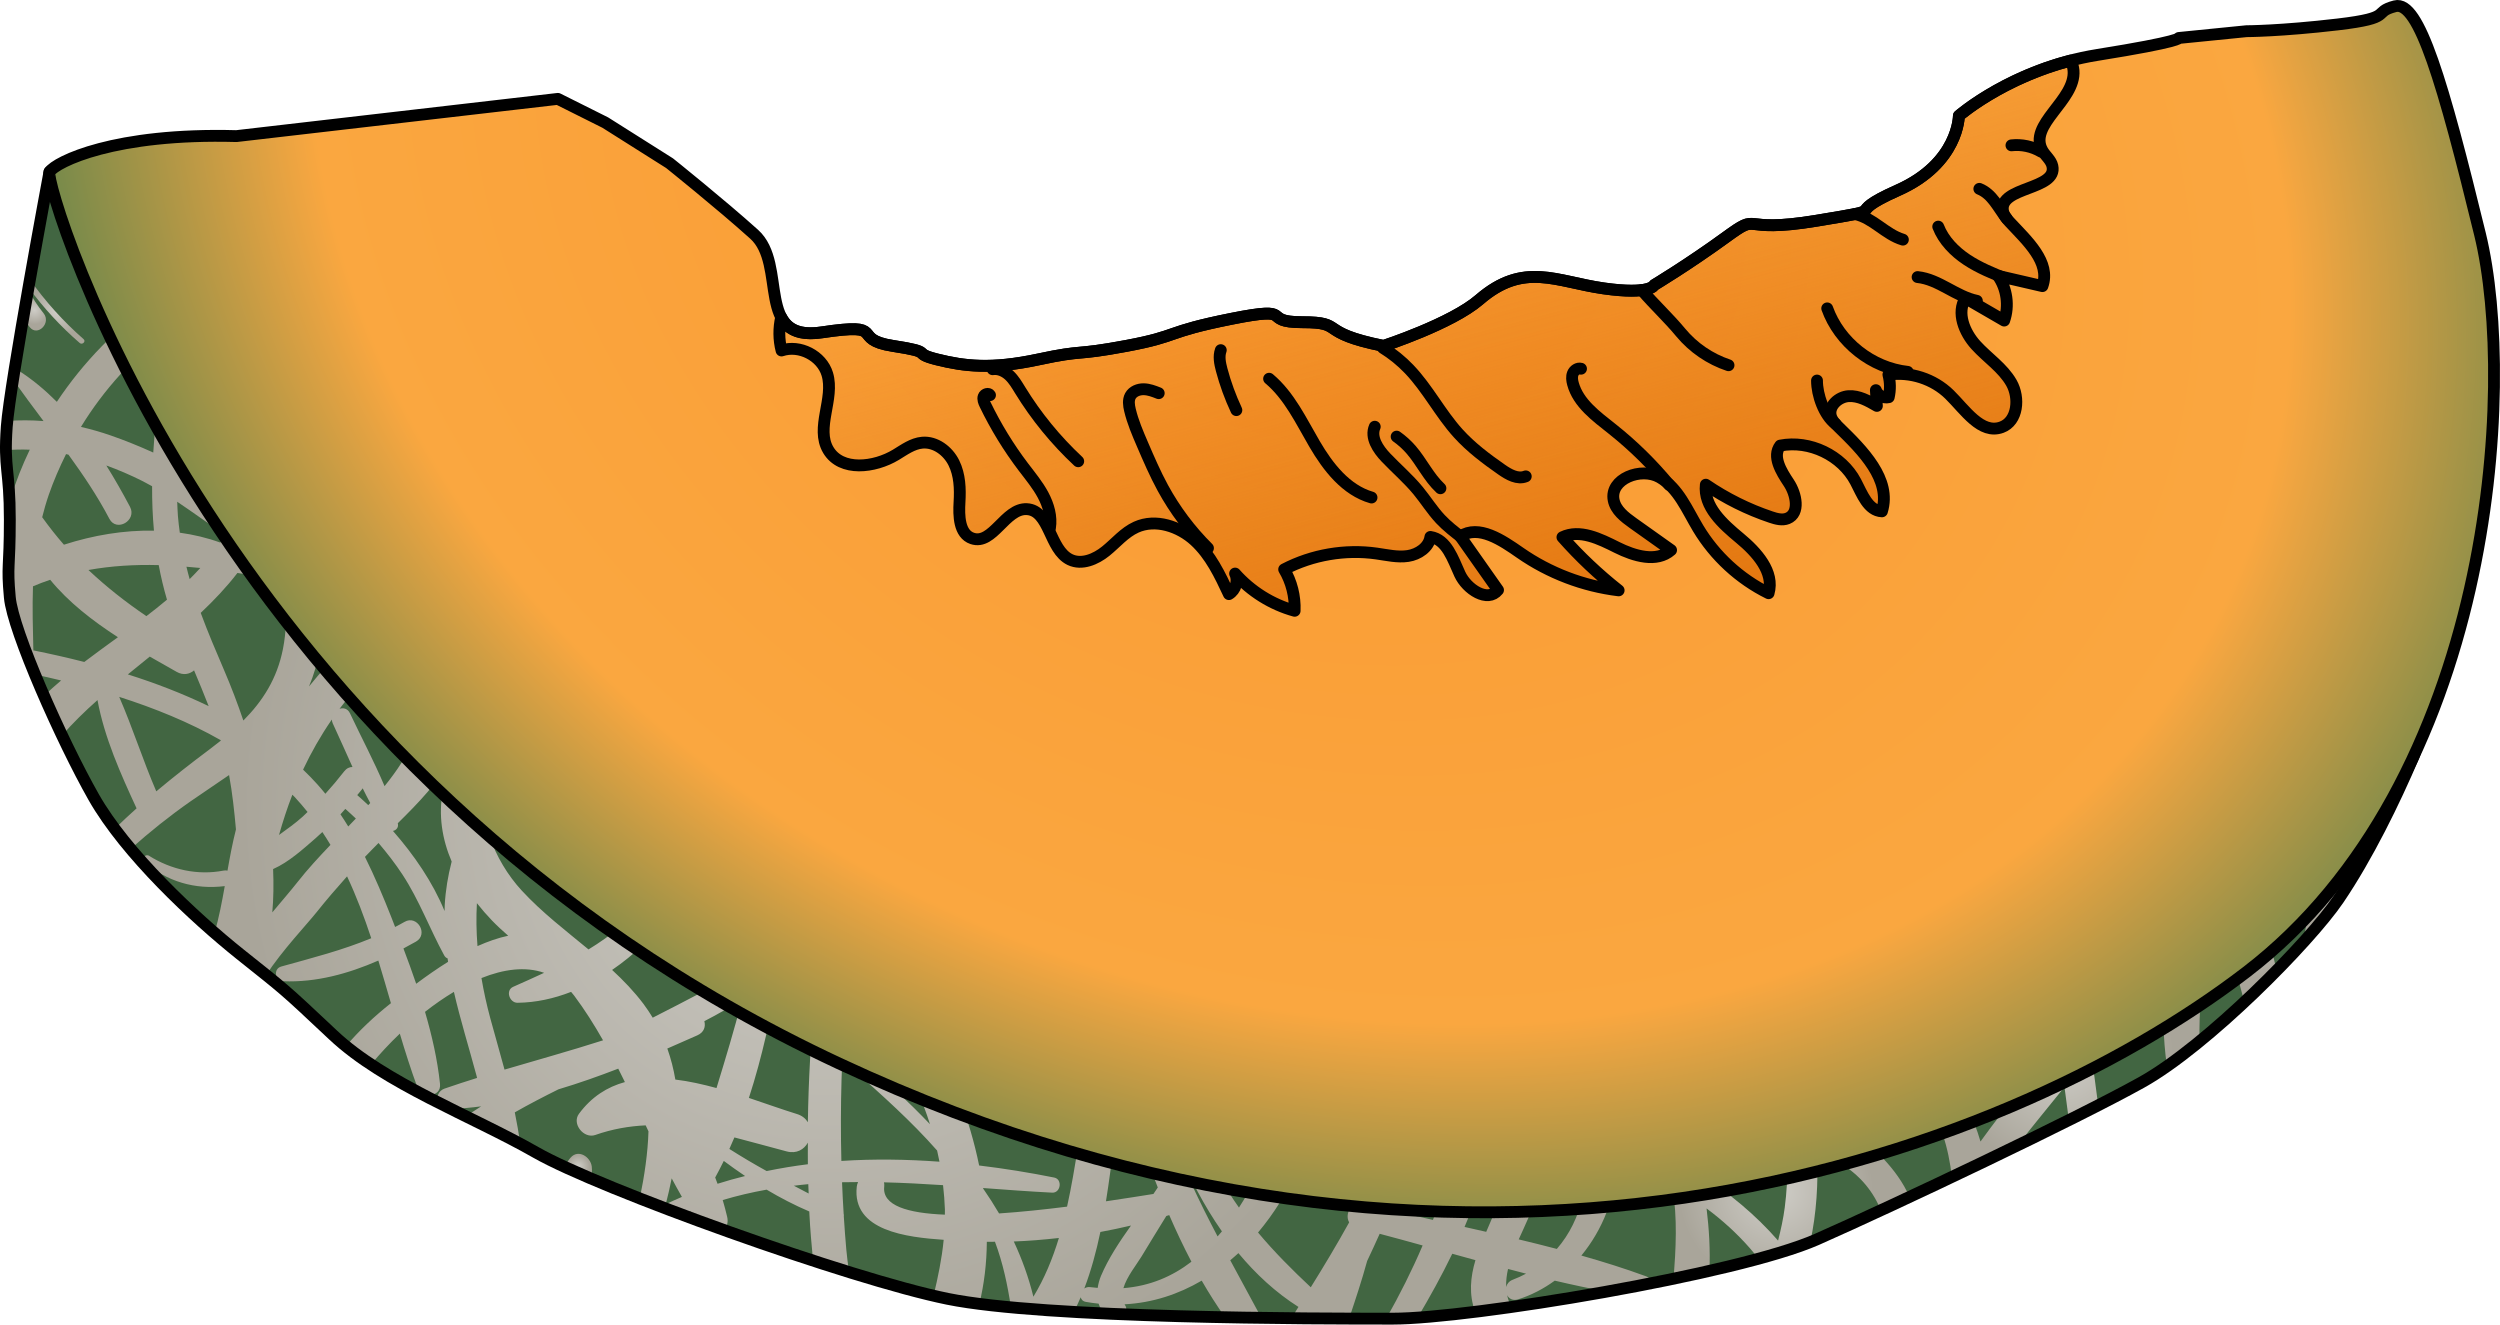 <?xml version="1.0" encoding="utf-8"?>
<!-- Generator: Adobe Illustrator 22.0.0, SVG Export Plug-In . SVG Version: 6.00 Build 0)  -->
<svg version="1.1" id="Layer_1" xmlns="http://www.w3.org/2000/svg" xmlns:xlink="http://www.w3.org/1999/xlink" x="0px" y="0px"
	 width="211.137px" height="111.868px" viewBox="0 0 211.137 111.868" enable-background="new 0 0 211.137 111.868"
	 xml:space="preserve">
<g>
	<g>
		<path fill="#426642" d="M4.178,14.517c0,0-3.349,17.902-3.606,21.508s0.258,3.606,0.258,7.856s-0.258,3.735,0,6.568
			s4.379,12.106,7.083,16.872s8.5,10.174,12.364,13.265s3.477,2.705,7.856,6.826c4.379,4.121,11.72,6.826,17.129,9.917
			s26.531,10.69,34.774,12.364c8.243,1.674,31.167,1.674,37.607,1.674s29.107-3.735,35.804-6.697
			c6.697-2.962,21.894-10.174,27.432-13.265s14.167-11.849,16.614-15.455c2.447-3.606,4.722-8.259,6.35-12.08
			s-3.517-9.686-3.517-9.686l-13.909-0.644l-23.182,2.447L66.384,43.109l-24.985-6.955L30.323,23.661L4.178,14.517z"/>
		<g>
			<radialGradient id="SVGID_1_" cx="174.03" cy="89.243" r="11.107" gradientUnits="userSpaceOnUse">
				<stop  offset="0" style="stop-color:#CFCDC7"/>
				<stop  offset="0.861" style="stop-color:#A9A59A"/>
			</radialGradient>
			<path fill="url(#SVGID_1_)" d="M186.011,80.135c0.008-0.997-1.494-1.496-1.961-0.531c-0.232,0.478-0.426,0.974-0.592,1.481
				c-0.222-0.119-0.491-0.158-0.747-0.035c-5.011,2.408-8.732,6.511-12.045,10.868c-1.111,1.461-2.301,2.947-3.405,4.489
				c-0.576-2.002-1.517-3.914-2.641-5.541c-0.981-1.42-3.32-0.079-2.334,1.364c1.623,2.376,2.27,4.705,2.56,7.172
				c1.858-0.883,3.745-1.789,5.566-2.675c1.27-1.673,2.602-3.244,3.715-4.643c0.075-0.094,0.154-0.18,0.229-0.273
				c0.123,0.93,0.246,1.861,0.369,2.792c0.873-0.436,1.703-0.855,2.478-1.251c-0.109-0.823-0.217-1.645-0.326-2.468
				c-0.072-0.547-0.409-0.913-0.818-1.102c2.157-2.471,4.468-4.749,6.951-6.924c-0.433,2.33-0.335,4.825-0.001,7.194
				c0.885-0.619,1.81-1.331,2.749-2.098C185.706,85.371,185.991,82.845,186.011,80.135z"/>
			<radialGradient id="SVGID_2_" cx="197.236" cy="74.146" r="4.267" gradientUnits="userSpaceOnUse">
				<stop  offset="0" style="stop-color:#CFCDC7"/>
				<stop  offset="0.861" style="stop-color:#A9A59A"/>
			</radialGradient>
			<path fill="url(#SVGID_2_)" d="M198.1,69.012c-0.763-0.655-2.114-0.049-1.784,1.039c0.313,1.031,0.84,1.958,1.162,2.981
				c-0.039,0.025-0.076,0.053-0.112,0.083c-0.14-0.938-1.665-1.299-1.846-0.194c-0.364,2.223-0.634,4.45-0.967,6.631
				c1.28-1.416,2.314-2.678,2.94-3.601c0.837-1.232,1.65-2.591,2.427-3.993C199.556,70.806,198.979,69.767,198.1,69.012z"/>
			<radialGradient id="SVGID_3_" cx="149.988" cy="100.571" r="9.545" gradientUnits="userSpaceOnUse">
				<stop  offset="0" style="stop-color:#CFCDC7"/>
				<stop  offset="0.861" style="stop-color:#A9A59A"/>
			</radialGradient>
			<path fill="url(#SVGID_3_)" d="M159.119,97.921c-1.531-1.632-3.565-2.745-5.764-3.143c-0.03-0.005-0.057-0.003-0.086-0.007
				c-0.015-0.139-0.028-0.281-0.044-0.418c-0.186-1.595-2.716-1.61-2.524,0c0.304,2.549,0.361,5.063,0.031,7.615
				c-0.124,0.959-0.33,1.888-0.565,2.807c-1.879-2.161-4.151-4.042-6.492-5.515c-0.193-0.453-0.603-0.642-1.035-0.626
				c-0.791-0.454-1.583-0.86-2.364-1.213c-1.189-0.536-2.231,1.218-1.032,1.766c0.683,0.312,1.348,0.654,1.999,1.016
				c0.003,0.022,0,0.042,0.004,0.065c0.437,2.662,0.285,5.184,0.097,7.725c1.037-0.216,2.049-0.436,3.027-0.66
				c0.076-1.763-0.033-3.556-0.242-5.273c1.319,0.981,2.545,2.088,3.647,3.344c0.26,0.296,0.498,0.599,0.731,0.902
				c1.735-0.472,3.232-0.944,4.377-1.402c0.538-2.432,0.678-5.02,0.581-7.477c1.4,0.391,2.644,1.103,3.682,2.172
				c0.597,0.614,1.099,1.327,1.471,2.099c0.082,0.17,0.149,0.347,0.212,0.525c0.783-0.363,1.599-0.743,2.434-1.133
				C160.758,99.877,159.876,98.727,159.119,97.921z"/>
			<radialGradient id="SVGID_4_" cx="189.872" cy="78.692" r="4.526" gradientUnits="userSpaceOnUse">
				<stop  offset="0" style="stop-color:#CFCDC7"/>
				<stop  offset="0.861" style="stop-color:#A9A59A"/>
			</radialGradient>
			<path fill="url(#SVGID_4_)" d="M189.691,73.53c-0.443-1.054-2.318-1.097-2.214,0.3c0.269,3.605,1.098,7.227,2.067,10.795
				c0.945-0.885,1.862-1.781,2.728-2.662C191.612,79.064,190.816,76.205,189.691,73.53z"/>
			<radialGradient id="SVGID_5_" cx="4.77" cy="26.32" r="2.54" gradientUnits="userSpaceOnUse">
				<stop  offset="0" style="stop-color:#CFCDC7"/>
				<stop  offset="0.861" style="stop-color:#A9A59A"/>
			</radialGradient>
			<path fill="url(#SVGID_5_)" d="M2.407,24.288c1.266,1.708,2.701,3.276,4.325,4.679c0.223,0.193,0.55-0.13,0.326-0.326
				c-1.716-1.503-3.228-3.18-4.532-5.027C2.486,23.838,2.447,24.062,2.407,24.288z"/>
			<radialGradient id="SVGID_6_" cx="2.918" cy="26.187" r="1.398" gradientUnits="userSpaceOnUse">
				<stop  offset="0" style="stop-color:#CFCDC7"/>
				<stop  offset="0.861" style="stop-color:#A9A59A"/>
			</radialGradient>
			<path fill="url(#SVGID_6_)" d="M2.511,27.63c0.656,0.832,1.842-0.346,1.171-1.171c-0.522-0.643-0.943-1.31-1.306-1.998
				c-0.142,0.807-0.283,1.621-0.422,2.426C2.136,27.14,2.322,27.389,2.511,27.63z"/>
			<radialGradient id="SVGID_7_" cx="70.044" cy="68.203" r="57.877" gradientUnits="userSpaceOnUse">
				<stop  offset="0" style="stop-color:#CFCDC7"/>
				<stop  offset="0.861" style="stop-color:#A9A59A"/>
			</radialGradient>
			<path fill="url(#SVGID_7_)" d="M127.284,109.383c0.16,0.3,0.485,0.493,0.927,0.354c1.12-0.353,2.157-0.897,3.096-1.58
				c1.462,0.344,2.925,0.656,4.388,0.928c1.305-0.234,2.61-0.48,3.892-0.734c-0.083-0.235-0.264-0.448-0.589-0.568
				c-1.776-0.653-3.598-1.222-5.444-1.745c3.606-4.375,4.383-11.196-0.124-15.44c-0.574-0.54-1.494-0.003-1.309,0.762
				c0.801,3.324,2.311,6.143,1.542,9.686c-0.367,1.692-1.113,3.2-2.181,4.432c-1.068-0.28-2.141-0.549-3.219-0.806
				c0.552-1.233,1.172-2.456,1.464-3.694c0.426-1.803-2.348-2.573-2.78-0.766c-0.304,1.274-0.883,2.544-1.429,3.822
				c-0.61-0.138-1.22-0.277-1.83-0.413c1.695-4.004,2.778-8.165,2.277-11.86c-0.078-0.581-0.96-0.621-1.213-0.159
				c-1.722,3.145-2.167,7.059-3.371,10.45c-0.116,0.327-0.241,0.65-0.363,0.975c-1.207-0.269-2.406-0.543-3.599-0.823
				c0.298-0.681,0.599-1.366,0.884-2.034c0.502-1.177-0.792-2.244-1.653-1.814c-0.038-1.328-0.213-2.639-0.589-3.915
				c-0.245-0.831-1.559-0.696-1.539,0.208c0.056,2.517-0.063,4.888-0.326,7.215c-0.378,0.336-0.504,0.942-0.254,1.373
				c-1.029,1.861-2.121,3.681-3.241,5.48c-1.59-1.49-3.096-3.001-4.454-4.625c2.686-3.193,4.512-7.271,5.166-11.309
				c0.153-0.945-1.168-1.712-1.678-0.707c-1.57,3.097-3.087,6.782-5.099,9.909c-1.178-1.664-2.208-3.457-3.017-5.477
				c-0.518-1.295-2.642-0.73-2.116,0.583c0.949,2.37,2.18,4.74,3.693,6.905c-0.118,0.147-0.244,0.283-0.366,0.425
				c-1.525-2.901-2.952-5.855-4.085-9.028c-0.561-1.57-3.077-0.902-2.52,0.695c0.486,1.393,1.002,2.799,1.556,4.2
				c-0.121,0.182-0.245,0.366-0.37,0.549c-1.042,0.165-2.422,0.386-4.008,0.619c0.533-3.304,0.833-6.57,1.301-9.166
				c0.326-1.81-2.434-2.594-2.78-0.766c-0.67,3.543-1.068,7.07-1.806,10.383c-1.876,0.238-3.852,0.448-5.743,0.575
				c-0.419-0.715-0.868-1.416-1.344-2.103c-0.002-0.014-0.003-0.028-0.005-0.043c1.933,0.145,3.876,0.29,5.834,0.39
				c0.722,0.037,0.894-1.13,0.172-1.275c-2.065-0.415-4.188-0.76-6.34-1.019c-0.81-3.96-2.295-7.739-4.07-10.717
				c-0.989-1.659-3.553-0.167-2.592,1.515c1.047,1.833,1.887,3.742,2.51,5.715c-1.786-1.872-3.72-3.665-5.714-5.423
				c-0.538-0.474-1.331,0.312-0.791,0.791c2.469,2.188,4.938,4.391,7.108,6.856c0.071,0.313,0.14,0.627,0.199,0.943
				c-2.754-0.201-5.532-0.245-8.284-0.064c-0.116-4.585,0.023-9.172,0.389-13.752c0.136-1.703-2.486-1.676-2.643,0
				c-0.327,3.489-0.526,6.984-0.577,10.481c-0.185-0.302-0.48-0.555-0.915-0.689c-1.219-0.375-2.606-0.875-4.065-1.362
				c1.13-3.467,1.907-7.102,2.515-10.628c0.32-0.282,0.634-0.571,0.938-0.873c0.471-0.469-0.054-1.183-0.625-1.013
				c0.1-0.623,0.196-1.243,0.289-1.853c0.225-1.495-2.065-2.138-2.289-0.631c-0.198,1.328-0.46,2.631-0.744,3.924
				c-2.729,1.459-5.454,2.903-8.207,4.298c-0.24-0.394-0.495-0.785-0.782-1.166c-0.793-1.053-1.696-1.987-2.647-2.867
				c1.858-1.271,3.51-2.864,4.856-4.528c0.939-1.162-0.704-2.83-1.658-1.658c-1.548,1.903-3.292,3.295-5.191,4.454
				c-1.927-1.593-3.923-3.115-5.629-4.962c-1.183-1.28-2.168-2.908-2.737-4.613c1.382-4.089,4.123-7.671,8.576-10.316
				c0.285-0.169,0.094-0.694-0.235-0.558c-3.62,1.502-6.664,3.982-8.805,7.087c0.213-1.887,1.175-3.63,3.25-4.846
				c0.62-0.363,0.4-1.505-0.388-1.432c-3.477,0.32-5.66,2.822-6.322,6.191c-0.413,2.106-0.069,4.147,0.733,6.028
				c-0.31,1.19-0.516,2.42-0.587,3.688c-0.009,0.164-0.007,0.328-0.012,0.493c-0.999-2.434-2.577-4.735-4.359-6.766
				c0.276-0.06,0.5-0.298,0.407-0.652c3.358-3.306,7.388-7.567,4.643-12.444c-0.579-1.028-2.22-0.57-2.212,0.599
				c0.023,3.402-1.503,6.178-3.548,8.714c-0.882-2.091-1.961-4.121-2.919-6.15c-0.193-0.41-0.556-0.488-0.883-0.382
				c0.809-1.081,1.707-2.131,2.715-3.146c1.391-1.401-0.745-3.533-2.165-2.165c-1.116,1.075-2.16,2.22-3.129,3.422
				c1.595-3.799,1.516-8.223,0.002-12.154c-0.41-1.064-2.047-0.975-2.068,0.28c-0.048,2.908,0.436,5.83-0.135,8.713
				c-0.499,2.523-1.718,4.404-3.343,6.039c-0.493-1.455-1.029-2.857-1.591-4.168c-0.715-1.666-1.406-3.288-2.01-4.923
				c1.129-1.065,2.184-2.177,3.101-3.371c0.197,0.031,0.391,0.058,0.589,0.091c0.821,0.137,1.384-0.928,0.592-1.405
				c-0.062-0.037-0.126-0.069-0.188-0.106c0.088-0.138,0.173-0.277,0.259-0.416c0.501,0.268,1.009,0.518,1.533,0.736
				c0.926,0.387,1.377-0.906,0.879-1.509c-2.137-2.588-5.399-4.843-8.753-6.581c0.137-3.521,0.673-7.04,1.198-10.504
				c0.13-0.862-0.707-1.395-1.337-1.261c1.03-1.079-0.22-3.102-1.571-2.15c-3.368,2.373-6.216,5.287-8.452,8.651
				c-1.004-1.004-2.088-1.917-3.29-2.674c-0.09-0.057-0.188-0.065-0.28-0.043c-0.043,0.269-0.084,0.53-0.124,0.786
				c-0.002,0.01-0.003,0.02-0.005,0.03c0.834,1.202,1.702,2.368,2.575,3.527c-1.023-0.084-2.045-0.083-3.062-0.012
				c-0.017,0.165-0.031,0.315-0.041,0.446c-0.001,0.009-0.002,0.02-0.003,0.028c-0.015,0.215-0.027,0.415-0.037,0.605
				c-0.005,0.102-0.009,0.196-0.013,0.292c-0.003,0.077-0.007,0.157-0.01,0.23c-0.004,0.134-0.007,0.26-0.009,0.382
				c0,0.025-0.001,0.052-0.001,0.077c-0.002,0.137-0.002,0.269,0,0.395c0,0.005,0,0.01,0,0.014c0.67-0.052,1.342-0.066,2.013-0.04
				c-0.308,0.65-0.602,1.308-0.869,1.984c-0.3,0.76-0.582,1.562-0.843,2.39c0.007,0.201,0.013,0.416,0.017,0.643
				c0.001,0.028,0.002,0.053,0.002,0.081c0.003,0.215,0.005,0.446,0.006,0.688c0,0.04,0.001,0.073,0.001,0.114
				c0,4.25-0.258,3.735,0,6.568c0.001,0.006,0.002,0.015,0.003,0.022c0.015,0.162,0.044,0.346,0.084,0.547
				c0.014,0.073,0.036,0.157,0.053,0.234c0.032,0.146,0.066,0.293,0.108,0.455c0.026,0.1,0.057,0.208,0.087,0.314
				c0.044,0.156,0.09,0.316,0.141,0.484c0.036,0.119,0.075,0.242,0.116,0.367c0.055,0.172,0.113,0.348,0.175,0.529
				c0.044,0.131,0.09,0.262,0.137,0.398c0.067,0.192,0.139,0.39,0.213,0.59c0.05,0.136,0.099,0.271,0.151,0.411
				c0.082,0.219,0.17,0.445,0.258,0.673c0.05,0.128,0.097,0.253,0.149,0.383c0.132,0.334,0.269,0.674,0.411,1.019
				c0.011,0.027,0.021,0.053,0.032,0.08c0.002,0.003,0.003,0.007,0.005,0.01c0.731,0.157,1.469,0.326,2.21,0.506
				c-0.495,0.416-0.975,0.849-1.445,1.291c0.487,1.116,1.001,2.246,1.523,3.346c0.905-1.037,1.916-2.023,2.994-2.981
				c0.581,3.167,1.958,6.234,3.301,9.144c-0.627,0.56-1.241,1.137-1.846,1.725c0,0,0,0,0,0c0.205,0.273,0.418,0.547,0.635,0.82
				c0.008,0.011,0.016,0.021,0.024,0.032c0.225,0.282,0.457,0.564,0.693,0.845c1.597-1.43,3.273-2.77,5.054-4.015
				c1.069-0.747,2.172-1.466,3.252-2.218c0.278,1.512,0.442,3.049,0.581,4.59c-0.292,1.148-0.51,2.314-0.715,3.482
				c-0.098-0.023-0.208-0.029-0.334-0.004c-2.189,0.424-4.414-0.074-6.293-1.252c-0.317-0.199-0.698,0.275-0.406,0.526
				c1.927,1.654,4.285,2.348,6.803,2.036c-0.235,1.329-0.492,2.653-0.855,3.953c0.351,0.304,0.693,0.595,1.028,0.876
				c0.048,0.04,0.096,0.081,0.143,0.12c0.333,0.278,0.658,0.544,0.968,0.793c0.003,0.002,0.006,0.005,0.009,0.007
				c0.408,0.327,0.761,0.608,1.085,0.866c0.059,0.047,0.123,0.098,0.179,0.143c0.007,0.006,0.014,0.011,0.021,0.017
				c0.17,0.135,0.33,0.264,0.481,0.384c0.056,0.044,0.105,0.084,0.158,0.127c0.094,0.075,0.19,0.152,0.278,0.223
				c1.321-2.039,3.46-4.299,4.26-5.304c0.828-1.038,1.692-2.041,2.574-3.028c0.791,1.683,1.45,3.437,2.042,5.224
				c-2.445,1.018-4.971,1.658-7.597,2.389c-0.701,0.195-0.54,1.217,0.169,1.245c2.76,0.111,5.483-0.633,8.027-1.747
				c0.366,1.196,0.715,2.4,1.062,3.6c-1.413,1.119-2.687,2.314-3.798,3.627c0.329,0.267,0.67,0.528,1.022,0.784
				c0.006,0.005,0.012,0.009,0.019,0.014c0.35,0.254,0.71,0.504,1.079,0.748c0.734-0.88,1.548-1.761,2.43-2.6
				c0.457,1.53,0.934,3.04,1.473,4.505c0.351,0.953,2.044,0.917,1.921-0.26c-0.213-2.034-0.677-4.072-1.266-6.087
				c0.794-0.623,1.613-1.191,2.439-1.687c0.545,2.373,1.276,4.717,1.898,7.033c0.022,0.08,0.039,0.157,0.06,0.236
				c-0.919,0.288-1.838,0.585-2.756,0.904c-0.506,0.176-0.69,0.712-0.578,1.145c0.004,0.002,0.008,0.004,0.012,0.006
				c0.378,0.192,0.758,0.383,1.138,0.572c0.841-0.041,1.684-0.115,2.527-0.226c-0.432,0.273-0.856,0.558-1.279,0.844c0,0,0,0,0,0
				c0.772,0.381,1.537,0.758,2.29,1.136c0.017,0.008,0.034,0.017,0.051,0.025c0.762,0.382,1.509,0.765,2.231,1.152
				c-0.115-0.885-0.269-1.771-0.451-2.65c1.205-0.686,2.439-1.326,3.687-1.945c1.704-0.509,3.39-1.105,5.049-1.746
				c0.188,0.377,0.376,0.755,0.562,1.133c-1.483,0.408-2.815,1.238-3.881,2.682c-0.625,0.847,0.414,2.123,1.374,1.788
				c1.449-0.507,2.864-0.75,4.262-0.814c0.079,0.168,0.158,0.335,0.237,0.503c-0.054,1.836-0.34,3.762-0.735,5.67
				c0.526,0.207,1.067,0.416,1.615,0.627c0.11,0.042,0.221,0.085,0.332,0.127c0.545,0.208,1.096,0.418,1.658,0.628
				c0.001,0,0.002,0,0.002,0.001c0.225-0.097,0.449-0.199,0.673-0.29c0.144,0.237,0.295,0.469,0.441,0.704
				c0.004,0.001,0.007,0.003,0.011,0.004c0.782,0.289,1.576,0.577,2.375,0.864c0.001,0,0.001,0,0.002,0.001
				c0.249-0.265,0.381-0.648,0.273-1.111c-0.111-0.475-0.239-0.949-0.377-1.421c1.23-0.369,2.466-0.655,3.708-0.878
				c1.171,0.697,2.374,1.318,3.605,1.844c0.003,0.063,0.004,0.125,0.007,0.188c0.068,1.331,0.182,2.649,0.309,3.961
				c0.507,0.165,1.008,0.327,1.504,0.485c0.02,0.007,0.041,0.013,0.061,0.02c0.499,0.159,0.994,0.315,1.479,0.465
				c-0.097-0.654-0.181-1.29-0.235-1.9c-0.083-0.935-0.153-1.87-0.212-2.806c0.012-0.077,0.01-0.153-0.013-0.227
				c-0.055-0.885-0.101-1.771-0.136-2.656c0.45-0.013,0.903-0.012,1.355-0.015c-0.053,0.116-0.095,0.241-0.111,0.385
				c-0.421,3.75,4.243,4.276,7.34,4.492c-0.157,1.622-0.486,3.17-0.854,4.72c0.189,0.044,0.375,0.087,0.556,0.127
				c0.208,0.046,0.416,0.091,0.61,0.131c0.007,0.001,0.015,0.003,0.022,0.005c0.002,0,0.005,0.001,0.007,0.001
				c0.23,0.047,0.474,0.092,0.726,0.136c0.077,0.013,0.156,0.026,0.234,0.04c0.193,0.032,0.391,0.064,0.595,0.095
				c0.082,0.012,0.162,0.025,0.245,0.037c0.278,0.041,0.564,0.08,0.861,0.118c0.003,0,0.007,0.001,0.01,0.001
				c0.412-1.68,0.619-3.443,0.632-5.241c0.227,0.002,0.458-0.005,0.687-0.006c0.68,1.818,1.065,3.66,1.35,5.537
				c0.004,0,0.007,0.001,0.011,0.001c0.403,0.037,0.815,0.074,1.237,0.108c0.003,0,0.007,0.001,0.01,0.001
				c0.421,0.035,0.851,0.068,1.288,0.1c0.008,0.001,0.017,0.001,0.025,0.002c0.433,0.031,0.874,0.062,1.321,0.09
				c0.012,0.001,0.025,0.002,0.037,0.003c0.451,0.029,0.909,0.057,1.373,0.083c0.003,0,0.006,0,0.009,0
				c0.204-0.401,0.401-0.81,0.58-1.234c0.047,0.184,0.179,0.342,0.443,0.389c0.36,0.064,0.716,0.111,1.07,0.148
				c0.101,0.328,0.28,0.613,0.54,0.833c0.541,0.025,1.086,0.049,1.634,0.071c0.002,0,0.004,0,0.007,0
				c0.177-0.214,0.237-0.507,0.041-0.796c-0.012-0.017-0.018-0.035-0.028-0.053c2.36-0.123,4.548-0.847,6.513-1.999
				c0.61,1.065,1.271,2.094,1.969,3.093c0,0,0.001,0,0.001,0c1.046,0.02,2.072,0.037,3.07,0.051c0.001,0,0.002,0,0.003,0
				c-0.875-1.633-1.759-3.252-2.633-4.866c0.232-0.197,0.467-0.392,0.69-0.601c1.468,1.766,3.153,3.33,5.071,4.543
				c-0.199,0.317-0.394,0.636-0.592,0.954c0.06,0.001,0.116,0.001,0.175,0.002c0.386,0.004,0.768,0.007,1.139,0.01
				c0.005,0,0.01,0,0.015,0c0.421,0.003,0.833,0.006,1.233,0.009c0.01,0,0.02,0,0.03,0c0.806,0.005,1.567,0.008,2.275,0.011
				c0.53-1.571,1.07-3.203,1.527-4.866c0.367-0.766,0.712-1.532,1.058-2.297c1.206,0.32,2.414,0.648,3.627,0.987
				c-0.904,2.12-1.941,4.175-3.076,6.182c0.198,0,0.389,0,0.563,0c0.175,0,0.367-0.004,0.566-0.009
				c0.074-0.002,0.151-0.005,0.229-0.008c0.125-0.004,0.255-0.01,0.388-0.017c0.104-0.005,0.205-0.009,0.314-0.016
				c0.135-0.008,0.279-0.017,0.422-0.027c0.057-0.004,0.111-0.007,0.169-0.011c1.005-1.69,2.016-3.509,2.929-5.396
				c0.652,0.182,1.304,0.362,1.957,0.542c-0.424,1.429-0.57,2.877-0.026,4.362c0.973-0.12,1.995-0.256,3.059-0.407
				c0.002,0,0.005-0.001,0.007-0.001C127.49,110.077,127.36,109.748,127.284,109.383z M19.038,45.183
				c-0.14,0.217-0.284,0.432-0.429,0.643c-1.108-0.405-2.255-0.675-3.423-0.837c-0.063-0.466-0.123-0.933-0.16-1.412
				c-0.031-0.4-0.043-0.801-0.06-1.202C16.337,43.291,17.669,44.278,19.038,45.183z M16.916,47.967
				c-0.292,0.323-0.593,0.636-0.9,0.941c-0.099-0.345-0.185-0.695-0.272-1.045C16.134,47.895,16.522,47.924,16.916,47.967z
				 M14.927,56.746c0.556,0.314,1.091,0.191,1.463-0.13c0.422,1.003,0.84,2.006,1.232,3.02c-2.185-1.057-4.489-1.942-6.824-2.68
				c0.613-0.501,1.233-1.001,1.851-1.503C13.426,55.9,14.192,56.331,14.927,56.746z M7.468,48.139
				c1.922-0.346,3.902-0.467,5.937-0.413c0.181,0.978,0.412,1.952,0.697,2.921c-0.567,0.476-1.148,0.936-1.738,1.388
				C10.615,50.847,8.983,49.565,7.468,48.139z M14.274,27.885c-0.036,0.08-0.067,0.167-0.083,0.269
				c-0.539,3.344-1.041,6.711-1.247,10.066c-1.229-0.558-2.444-1.044-3.592-1.443c-0.834-0.29-1.674-0.527-2.515-0.722
				C8.767,32.9,11.282,30.125,14.274,27.885z M4.114,41.803c0.41-1.189,0.911-2.335,1.464-3.452c0.07,0.014,0.138,0.035,0.207,0.05
				c1.252,1.726,2.445,3.496,3.455,5.419c0.603,1.148,2.348,0.13,1.74-1.017c-0.618-1.167-1.283-2.342-2.001-3.491
				c1.03,0.372,2.043,0.809,3.029,1.304c0.283,0.142,0.562,0.293,0.838,0.448c-0.005,1.255,0.041,2.506,0.156,3.753
				c-2.532-0.051-5.119,0.384-7.603,1.185c-0.642-0.729-1.25-1.507-1.836-2.32C3.72,43.062,3.895,42.438,4.114,41.803z
				 M7.118,55.906c-1.452-0.372-2.89-0.693-4.301-0.978c-0.043-1.841-0.094-3.632-0.032-5.413c0.48-0.205,0.965-0.384,1.453-0.551
				c1.547,1.894,3.586,3.472,5.721,4.852C9.007,54.507,8.053,55.196,7.118,55.906z M17.712,63.276
				c-1.559,1.166-3.062,2.341-4.513,3.558c-1.128-2.623-1.995-5.367-3.131-7.98c2.98,0.954,5.905,2.134,8.563,3.651
				c0.005,0.016,0.011,0.031,0.016,0.047C18.341,62.795,18.032,63.037,17.712,63.276z M28.024,60.769
				c0.007,0.106,0.028,0.216,0.08,0.328c0.564,1.208,1.103,2.449,1.665,3.679c-0.244-0.004-0.493,0.103-0.7,0.369
				c-0.508,0.651-1.037,1.282-1.59,1.893c-0.215-0.266-0.436-0.528-0.666-0.785c-0.388-0.433-0.794-0.849-1.216-1.253
				C26.286,63.538,27.087,62.128,28.024,60.769z M24.691,67.118c0.058,0.061,0.122,0.116,0.179,0.177
				c0.39,0.415,0.753,0.844,1.104,1.281c-0.135,0.129-0.266,0.261-0.404,0.387c-0.61,0.557-1.316,1.049-2.006,1.554
				C23.894,69.356,24.264,68.221,24.691,67.118z M25.137,74.483c-0.577,0.735-1.343,1.616-2.14,2.573
				c0.106-1.19,0.121-2.416,0.068-3.659c1.326-0.581,2.541-1.697,3.596-2.611c0.193-0.167,0.376-0.343,0.564-0.515
				c0.238,0.356,0.467,0.718,0.686,1.084C26.927,72.385,25.974,73.417,25.137,74.483z M29.411,69.799
				c-0.212-0.347-0.432-0.689-0.658-1.026c0.141-0.15,0.275-0.305,0.412-0.458c0.297,0.271,0.601,0.534,0.888,0.814
				C29.84,69.353,29.626,69.577,29.411,69.799z M30.579,66.655c0.02-0.026,0.033-0.053,0.051-0.079
				c0.208,0.416,0.414,0.833,0.637,1.239c-0.055,0.061-0.109,0.122-0.164,0.183c-0.31-0.298-0.622-0.568-0.933-0.849
				C30.306,66.984,30.446,66.823,30.579,66.655z M35.148,83.084c-0.341-1.004-0.704-1.998-1.076-2.981
				c0.359-0.19,0.716-0.383,1.065-0.583c1.075-0.616,0.102-2.288-0.972-1.663c-0.264,0.154-0.53,0.29-0.796,0.43
				c-0.107-0.275-0.214-0.558-0.322-0.831c-0.677-1.716-1.399-3.431-2.224-5.089c0.374-0.397,0.764-0.78,1.144-1.172
				c0.724,0.851,1.412,1.733,2.03,2.677c1.418,2.165,2.287,4.559,3.518,6.816c0.075,0.139,0.177,0.216,0.287,0.252
				c0.014,0.096,0.024,0.193,0.039,0.29C36.904,81.813,36.002,82.449,35.148,83.084z M40.326,79.903
				c-0.098-1.226-0.116-2.437-0.049-3.625c0.404,0.511,0.831,1.003,1.278,1.467c0.425,0.441,0.886,0.865,1.365,1.281
				C42.04,79.213,41.175,79.524,40.326,79.903z M42.609,90.334c-0.408-1.522-0.837-2.987-1.204-4.346
				c-0.306-1.132-0.553-2.262-0.743-3.386c1.877-0.754,3.709-0.999,5.293-0.443c-0.85,0.398-1.722,0.786-2.614,1.182
				c-0.678,0.301-0.31,1.357,0.365,1.349c1.559-0.018,3.078-0.356,4.526-0.921c0.087,0.102,0.175,0.203,0.258,0.315
				c0.9,1.202,1.697,2.471,2.44,3.776C48.172,88.744,45.392,89.512,42.609,90.334z M56.229,101.698
				c0.183-0.725,0.355-1.451,0.498-2.18c0.277,0.53,0.571,1.048,0.864,1.567C57.133,101.28,56.679,101.484,56.229,101.698z
				 M57.036,91.174c-0.15-0.89-0.373-1.765-0.677-2.62c0.857-0.37,1.704-0.744,2.537-1.116c0.57-0.254,0.711-0.741,0.589-1.195
				c1.094-0.566,2.162-1.172,3.19-1.833c-0.653,2.519-1.403,5-2.163,7.481C59.355,91.575,58.185,91.31,57.036,91.174z M60.6,99.975
				c-0.061-0.177-0.135-0.351-0.199-0.527c0.252-0.46,0.494-0.928,0.726-1.403c0.589,0.437,1.188,0.864,1.799,1.275
				C62.144,99.516,61.366,99.729,60.6,99.975z M64.746,98.901c-1.066-0.589-2.114-1.21-3.148-1.867
				c0.145-0.323,0.289-0.645,0.426-0.973c1.455,0.372,2.922,0.791,4.421,1.183c0.835,0.219,1.464-0.169,1.783-0.742
				c0,0.608-0.009,1.216,0,1.824C67.056,98.471,65.896,98.666,64.746,98.901z M67.046,100.141c0.406-0.047,0.811-0.098,1.218-0.133
				c0.008,0.263,0.022,0.526,0.031,0.789C67.876,100.579,67.46,100.36,67.046,100.141z M79.798,102.584
				c-3.129-0.123-5.308-0.763-5.121-2.366c0.015-0.135,0.004-0.254-0.019-0.365c1.653,0.042,3.315,0.128,4.987,0.24
				c0.075,0.674,0.133,1.353,0.157,2.039C79.807,102.286,79.796,102.432,79.798,102.584z M87.274,109.514
				c-0.399-1.629-0.961-3.179-1.654-4.664c1.262-0.047,2.536-0.153,3.809-0.296C88.897,106.299,88.215,107.965,87.274,109.514z
				 M92.986,107.749c-0.131,0.312-0.229,0.663-0.281,1.02c-0.212-0.019-0.423-0.037-0.642-0.066
				c-0.192-0.026-0.356,0.026-0.489,0.118c0.573-1.508,1.012-3.123,1.358-4.775c0.873-0.159,1.735-0.344,2.586-0.544
				C94.54,104.878,93.603,106.289,92.986,107.749z M94.876,108.791c0.286-0.976,1.124-2,1.534-2.679
				c0.689-1.143,1.391-2.278,2.09-3.414c0.083-0.025,0.164-0.052,0.247-0.077c0.578,1.334,1.2,2.651,1.874,3.938
				C99.017,107.79,97.139,108.611,94.876,108.791z M127.201,108.686c-0.016-0.511,0.046-1.015,0.16-1.516
				c0.507,0.134,1.014,0.268,1.521,0.397c-0.359,0.193-0.735,0.365-1.128,0.515c-0.31,0.119-0.487,0.353-0.553,0.61
				C127.202,108.689,127.201,108.688,127.201,108.686z"/>
			<radialGradient id="SVGID_8_" cx="48.846" cy="98.493" r="1.097" gradientUnits="userSpaceOnUse">
				<stop  offset="0" style="stop-color:#CFCDC7"/>
				<stop  offset="0.861" style="stop-color:#A9A59A"/>
			</radialGradient>
			<path fill="url(#SVGID_8_)" d="M49.977,98.522c-0.094-0.809-1.137-1.511-1.797-0.744c-0.199,0.232-0.351,0.497-0.481,0.775
				c0.672,0.311,1.416,0.64,2.226,0.986C49.978,99.2,50.016,98.861,49.977,98.522z"/>
		</g>
		<path fill="none" stroke="#000000" stroke-linecap="round" stroke-linejoin="round" stroke-miterlimit="10" d="M4.178,14.517
			c0,0-3.349,17.902-3.606,21.508s0.258,3.606,0.258,7.856s-0.258,3.735,0,6.568s4.379,12.106,7.083,16.872
			s8.5,10.174,12.364,13.265s3.477,2.705,7.856,6.826c4.379,4.121,11.72,6.826,17.129,9.917s26.531,10.69,34.774,12.364
			c8.243,1.674,31.167,1.674,37.607,1.674s29.107-3.735,35.804-6.697c6.697-2.962,21.894-10.174,27.432-13.265
			s14.167-11.849,16.614-15.455c2.447-3.606,4.722-8.259,6.35-12.08s-3.517-9.686-3.517-9.686l-13.909-0.644l-23.182,2.447
			L66.384,43.109l-24.985-6.955L30.323,23.661L4.178,14.517z"/>
		
			<radialGradient id="SVGID_9_" cx="109.765" cy="14.487" r="110.999" gradientTransform="matrix(0.917 0.399 -0.319 0.734 13.74 -39.936)" gradientUnits="userSpaceOnUse">
			<stop  offset="0.224" style="stop-color:#FA9C34"/>
			<stop  offset="0.776" style="stop-color:#FAA740"/>
			<stop  offset="1" style="stop-color:#72894B"/>
		</radialGradient>
		<path fill="url(#SVGID_9_)" d="M19.967,11.495C9.678,11.209,4.75,13.66,4.178,14.517s14.074,50.708,66.66,75.287
			s98.029,8.288,118.892-7.717s22.864-49.443,19.72-62.304s-5.162-19.778-7.172-19.256s0.027,0.965-4.832,1.536
			s-7.717,0.572-7.717,0.572l-5.716,0.572c0,0,0.286,0.286-6.859,1.429c-7.145,1.143-11.718,5.144-11.718,5.144s0,4.001-5.144,6.288
			c-5.144,2.286,0,1.429-6.859,2.572c-6.859,1.143-4.573-0.857-7.717,1.429c-3.144,2.286-6.002,4.001-6.002,4.001
			s-0.286,0.857-4.287,0.286c-4.001-0.572-6.736-2.287-10.485,0.951c-2.367,2.045-8.092,3.908-8.092,3.908
			c-5.716-1.143-3.144-2.001-6.859-2.001c-3.715,0-0.286-1.429-6.002-0.286c-5.716,1.143-4.287,1.429-8.86,2.286
			c-4.573,0.857-3.43,0.286-7.431,1.143c-4.001,0.857-6.264,0.572-8.562,0s-0.012-0.572-3.727-1.143
			c-3.715-0.572-0.286-2.001-6.002-1.143c-5.716,0.857-2.858-5.716-5.716-8.288c-2.858-2.572-7.145-6.002-7.145-6.002l-5.43-3.43
			l-4.001-2.001L19.967,11.495z"/>
		<linearGradient id="SVGID_10_" gradientUnits="userSpaceOnUse" x1="119.043" y1="12.011" x2="134.657" y2="70.651">
			<stop  offset="0" style="stop-color:#D86700;stop-opacity:0"/>
			<stop  offset="1" style="stop-color:#DC6700"/>
		</linearGradient>
		<path fill="url(#SVGID_10_)" d="M126.516,49.832c-1.063-1.511-2.125-3.021-3.188-4.531c1.559-1.029,3.528,0.322,5.061,1.389
			c2.458,1.711,5.339,2.809,8.313,3.169c-1.711-1.352-3.302-2.856-4.747-4.49c1.463-0.703,3.156,0.138,4.607,0.865
			c1.451,0.726,3.352,1.3,4.568,0.226c-1.07-0.76-2.139-1.52-3.209-2.28c-0.709-0.504-1.473-1.089-1.641-1.942
			c-0.352-1.786,2.311-2.829,3.89-1.923c1.578,0.907,2.309,2.743,3.247,4.304c1.407,2.343,3.499,4.27,5.949,5.481
			c0.518-1.787-1.005-3.471-2.439-4.658c-1.433-1.187-3.072-2.658-2.863-4.507c1.697,1.16,3.556,2.084,5.505,2.738
			c0.453,0.152,0.956,0.288,1.398,0.108c1.068-0.435,0.74-2.046,0.102-3.007c-0.639-0.96-1.42-2.224-0.722-3.142
			c2.478-0.485,5.2,0.82,6.375,3.055c0.546,1.039,1.045,2.441,2.217,2.499c0.83-2.69-1.631-5.145-3.649-7.107
			c-0.285-0.277-0.578-0.579-0.672-0.966c-0.202-0.829,0.66-1.607,1.512-1.656s1.645,0.395,2.382,0.824
			c-0.028-0.443-0.056-0.886-0.085-1.33c0.144,0.43,0.645,0.705,1.086,0.596c0.143-0.625,0.133-1.284-0.029-1.904
			c1.852-0.278,3.819,0.36,5.156,1.673c1.32,1.296,2.668,3.401,4.405,2.765c1.37-0.502,1.55-2.485,0.825-3.752
			c-0.725-1.267-2.01-2.095-2.993-3.175c-0.982-1.08-1.66-2.74-0.88-3.973c1.089,0.631,2.178,1.262,3.266,1.893
			c0.435-1.247,0.233-2.697-0.525-3.778c1.251,0.29,2.503,0.58,3.754,0.869c0.724-2.013-1.296-3.834-2.755-5.399
			c-0.261-0.28-0.52-0.593-0.579-0.971c-0.32-2.057,4.623-1.741,4.175-3.774c-0.111-0.503-0.573-0.843-0.832-1.288
			c-1.284-2.207,2.818-4.234,2.617-6.78c-0.024-0.299-0.112-0.579-0.247-0.837c-5.818,1.506-9.434,4.661-9.434,4.661
			s0,4.001-5.145,6.288c-5.144,2.286,0,1.429-6.859,2.572c-6.859,1.143-4.573-0.857-7.717,1.429
			c-3.144,2.286-6.002,4.001-6.002,4.001s-0.286,0.857-4.287,0.286c-4.001-0.572-6.736-2.287-10.484,0.951
			c-2.367,2.045-8.092,3.908-8.092,3.908c-5.716-1.143-3.144-2.001-6.859-2.001s-0.286-1.429-6.002-0.286
			c-5.716,1.143-4.287,1.429-8.86,2.286c-4.573,0.857-3.43,0.286-7.431,1.143c-4.001,0.857-6.264,0.572-8.562,0
			c-2.298-0.572-0.012-0.572-3.727-1.143c-3.715-0.572-0.286-2.001-6.002-1.143c-1.963,0.294-2.914-0.287-3.434-1.282
			c-0.212,0.924-0.209,1.898,0.029,2.815c1.532-0.516,3.397,0.446,3.864,1.994c0.629,2.085-1.026,4.541,0.087,6.413
			c1.088,1.829,3.893,1.502,5.713,0.399c0.703-0.426,1.4-0.945,2.219-1.02c1.12-0.102,2.176,0.701,2.674,1.71
			c0.499,1.009,0.541,2.18,0.475,3.303c-0.07,1.17-0.035,2.693,1.074,3.072c1.733,0.593,2.78-2.566,4.609-2.472
			c1.953,0.1,1.892,3.417,3.654,4.264c0.985,0.473,2.169-0.032,3.019-0.72c0.85-0.687,1.568-1.572,2.564-2.022
			c1.637-0.74,3.634-0.076,4.956,1.14c1.322,1.217,2.115,2.888,2.875,4.515c0.576-0.334,0.818-1.141,0.522-1.737
			c1.328,1.503,3.097,2.61,5.029,3.145c0.051-1.219-0.261-2.45-0.884-3.498c2.379-1.239,5.149-1.714,7.805-1.338
			c0.881,0.124,1.769,0.34,2.648,0.208c0.879-0.132,1.771-0.73,1.896-1.61c1.384,0.209,1.901,1.869,2.486,3.141
			C123.876,49.767,125.643,50.926,126.516,49.832z"/>
		<path fill="none" stroke="#000000" stroke-linecap="round" stroke-linejoin="round" stroke-miterlimit="10" d="M126.516,49.832
			c-1.063-1.511-2.125-3.021-3.188-4.531c1.559-1.029,3.528,0.322,5.061,1.389c2.458,1.711,5.339,2.809,8.313,3.169
			c-1.711-1.352-3.302-2.856-4.747-4.49c1.463-0.703,3.156,0.138,4.607,0.865c1.451,0.726,3.352,1.3,4.568,0.226
			c-1.07-0.76-2.139-1.52-3.209-2.28c-0.709-0.504-1.473-1.089-1.641-1.942c-0.352-1.786,2.311-2.829,3.89-1.923
			c1.578,0.907,2.309,2.743,3.247,4.304c1.407,2.343,3.499,4.27,5.949,5.481c0.518-1.787-1.005-3.471-2.439-4.658
			c-1.433-1.187-3.072-2.658-2.863-4.507c1.697,1.16,3.556,2.084,5.505,2.738c0.453,0.152,0.956,0.288,1.398,0.108
			c1.068-0.435,0.74-2.046,0.102-3.007c-0.639-0.96-1.42-2.224-0.722-3.142c2.478-0.485,5.2,0.82,6.375,3.055
			c0.546,1.039,1.045,2.441,2.217,2.499c0.83-2.69-1.631-5.145-3.649-7.107c-0.285-0.277-0.578-0.579-0.672-0.966
			c-0.202-0.829,0.66-1.607,1.512-1.656s1.645,0.395,2.382,0.824c-0.028-0.443-0.056-0.886-0.085-1.33
			c0.144,0.43,0.645,0.705,1.086,0.596c0.143-0.625,0.133-1.284-0.029-1.904c1.852-0.278,3.819,0.36,5.156,1.673
			c1.32,1.296,2.668,3.401,4.405,2.765c1.37-0.502,1.55-2.485,0.825-3.752c-0.725-1.267-2.01-2.095-2.993-3.175
			c-0.982-1.08-1.66-2.74-0.88-3.973c1.089,0.631,2.178,1.262,3.266,1.893c0.435-1.247,0.233-2.697-0.525-3.778
			c1.251,0.29,2.503,0.58,3.754,0.869c0.724-2.013-1.296-3.834-2.755-5.399c-0.261-0.28-0.52-0.593-0.579-0.971
			c-0.32-2.057,4.623-1.741,4.175-3.774c-0.111-0.503-0.573-0.843-0.832-1.288c-1.284-2.207,2.818-4.234,2.617-6.78
			c-0.024-0.299-0.112-0.579-0.247-0.837c-5.818,1.506-9.434,4.661-9.434,4.661s0,4.001-5.145,6.288
			c-5.144,2.286,0,1.429-6.859,2.572c-6.859,1.143-4.573-0.857-7.717,1.429c-3.144,2.286-6.002,4.001-6.002,4.001
			s-0.286,0.857-4.287,0.286c-4.001-0.572-6.736-2.287-10.484,0.951c-2.367,2.045-8.092,3.908-8.092,3.908
			c-5.716-1.143-3.144-2.001-6.859-2.001s-0.286-1.429-6.002-0.286c-5.716,1.143-4.287,1.429-8.86,2.286
			c-4.573,0.857-3.43,0.286-7.431,1.143c-4.001,0.857-6.264,0.572-8.562,0c-2.298-0.572-0.012-0.572-3.727-1.143
			c-3.715-0.572-0.286-2.001-6.002-1.143c-1.963,0.294-2.914-0.287-3.434-1.282c-0.212,0.924-0.209,1.898,0.029,2.815
			c1.532-0.516,3.397,0.446,3.864,1.994c0.629,2.085-1.026,4.541,0.087,6.413c1.088,1.829,3.893,1.502,5.713,0.399
			c0.703-0.426,1.4-0.945,2.219-1.02c1.12-0.102,2.176,0.701,2.674,1.71c0.499,1.009,0.541,2.18,0.475,3.303
			c-0.07,1.17-0.035,2.693,1.074,3.072c1.733,0.593,2.78-2.566,4.609-2.472c1.953,0.1,1.892,3.417,3.654,4.264
			c0.985,0.473,2.169-0.032,3.019-0.72c0.85-0.687,1.568-1.572,2.564-2.022c1.637-0.74,3.634-0.076,4.956,1.14
			c1.322,1.217,2.115,2.888,2.875,4.515c0.576-0.334,0.818-1.141,0.522-1.737c1.328,1.503,3.097,2.61,5.029,3.145
			c0.051-1.219-0.261-2.45-0.884-3.498c2.379-1.239,5.149-1.714,7.805-1.338c0.881,0.124,1.769,0.34,2.648,0.208
			c0.879-0.132,1.771-0.73,1.896-1.61c1.384,0.209,1.901,1.869,2.486,3.141C123.876,49.767,125.643,50.926,126.516,49.832z"/>
		<path fill="none" stroke="#000000" stroke-linecap="round" stroke-linejoin="round" stroke-miterlimit="10" d="M19.967,11.495
			C9.678,11.209,4.75,13.66,4.178,14.517s14.074,50.708,66.66,75.287s98.029,8.288,118.892-7.717s22.864-49.443,19.72-62.304
			s-5.162-19.778-7.172-19.256s0.027,0.965-4.832,1.536s-7.717,0.572-7.717,0.572l-5.716,0.572c0,0,0.286,0.286-6.859,1.429
			c-7.145,1.143-11.718,5.144-11.718,5.144s0,4.001-5.144,6.288c-5.144,2.286,0,1.429-6.859,2.572
			c-6.859,1.143-4.573-0.857-7.717,1.429c-3.144,2.286-6.002,4.001-6.002,4.001s-0.286,0.857-4.287,0.286
			c-4.001-0.572-6.736-2.287-10.485,0.951c-2.367,2.045-8.092,3.908-8.092,3.908c-5.716-1.143-3.144-2.001-6.859-2.001
			c-3.715,0-0.286-1.429-6.002-0.286c-5.716,1.143-4.287,1.429-8.86,2.286c-4.573,0.857-3.43,0.286-7.431,1.143
			c-4.001,0.857-6.264,0.572-8.562,0s-0.012-0.572-3.727-1.143c-3.715-0.572-0.286-2.001-6.002-1.143
			c-5.716,0.857-2.858-5.716-5.716-8.288c-2.858-2.572-7.145-6.002-7.145-6.002l-5.43-3.43l-4.001-2.001L19.967,11.495z"/>
	</g>
	<path fill="none" stroke="#000000" stroke-linecap="round" stroke-linejoin="round" stroke-miterlimit="10" d="M88.675,44.583
		c0.155-0.952-0.13-1.93-0.586-2.78s-1.078-1.596-1.661-2.364c-1.248-1.646-2.332-3.416-3.23-5.275
		c-0.101-0.209-0.202-0.447-0.126-0.667c0.076-0.22,0.425-0.328,0.538-0.126"/>
	<path fill="none" stroke="#000000" stroke-linecap="round" stroke-linejoin="round" stroke-miterlimit="10" d="M102.019,46.292
		c-1.507-1.498-2.795-3.216-3.812-5.082c-0.646-1.187-1.182-2.43-1.717-3.671c-0.41-0.952-0.822-1.909-1.061-2.917
		c-0.093-0.394-0.155-0.83,0.039-1.185c0.211-0.386,0.682-0.571,1.122-0.564c0.44,0.007,0.861,0.171,1.27,0.333"/>
	<path fill="none" stroke="#000000" stroke-linecap="round" stroke-linejoin="round" stroke-miterlimit="10" d="M116.793,29.379
		c0.812,0.502,1.559,1.108,2.218,1.798c1.572,1.645,2.615,3.731,4.141,5.419c1.069,1.182,2.354,2.147,3.661,3.059
		c0.607,0.424,1.36,0.856,2.045,0.576"/>
	<path fill="none" stroke="#000000" stroke-linecap="round" stroke-linejoin="round" stroke-miterlimit="10" d="M123.495,45.427
		c-0.644-0.497-1.291-0.996-1.848-1.59c-0.695-0.742-1.233-1.614-1.879-2.399c-0.825-1.002-1.818-1.852-2.714-2.792
		c-0.678-0.711-1.342-1.707-0.949-2.608"/>
	<path fill="none" stroke="#000000" stroke-linecap="round" stroke-linejoin="round" stroke-miterlimit="10" d="M117.952,36.875
		c0.45,0.318,0.861,0.69,1.222,1.106c0.895,1.032,1.477,2.324,2.477,3.255"/>
	<path fill="none" stroke="#000000" stroke-linecap="round" stroke-linejoin="round" stroke-miterlimit="10" d="M115.832,42.018
		c-2.165-0.626-3.669-2.569-4.808-4.515c-1.139-1.945-2.118-4.066-3.843-5.517"/>
	<path fill="none" stroke="#000000" stroke-linecap="round" stroke-linejoin="round" stroke-miterlimit="10" d="M103.101,29.571
		c-0.19,0.529-0.069,1.115,0.075,1.659c0.311,1.17,0.727,2.312,1.241,3.407"/>
	<path fill="none" stroke="#000000" stroke-linecap="round" stroke-linejoin="round" stroke-miterlimit="10" d="M83.834,31.183
		c0.512-0.08,1.031,0.165,1.409,0.519c0.378,0.355,0.643,0.811,0.914,1.252c1.355,2.209,3.01,4.234,4.904,6.002"/>
	<path fill="none" stroke="#000000" stroke-linecap="round" stroke-linejoin="round" stroke-miterlimit="10" d="M138.659,24.503
		c1.062,1.239,2.25,2.331,3.292,3.587c1.053,1.269,2.466,2.235,4.031,2.756"/>
	<path fill="none" stroke="#000000" stroke-linecap="round" stroke-linejoin="round" stroke-miterlimit="10" d="M140.974,40.956
		c-1.429-1.735-3.042-3.319-4.801-4.718c-1.351-1.074-2.882-2.171-3.331-3.837c-0.076-0.281-0.116-0.588-0.007-0.858
		c0.109-0.27,0.408-0.481,0.689-0.403"/>
	<path fill="none" stroke="#000000" stroke-linecap="round" stroke-linejoin="round" stroke-miterlimit="10" d="M155.025,35.804
		c-0.976-0.736-1.575-2.445-1.57-3.666"/>
	<path fill="none" stroke="#000000" stroke-linecap="round" stroke-linejoin="round" stroke-miterlimit="10" d="M161.115,31.405
		c-3.024-0.328-5.774-2.496-6.798-5.361"/>
	<path fill="none" stroke="#000000" stroke-linecap="round" stroke-linejoin="round" stroke-miterlimit="10" d="M166.956,25.405
		c-1.771-0.365-3.209-1.819-5.007-2.005"/>
	<path fill="none" stroke="#000000" stroke-linecap="round" stroke-linejoin="round" stroke-miterlimit="10" d="M169.472,23.561
		c-1.159-0.467-2.327-0.938-3.368-1.63c-1.041-0.692-1.958-1.628-2.412-2.792"/>
	<path fill="none" stroke="#000000" stroke-linecap="round" stroke-linejoin="round" stroke-miterlimit="10" d="M169.472,18.454
		c-0.722-0.923-1.219-2.074-2.308-2.505"/>
	<path fill="none" stroke="#000000" stroke-linecap="round" stroke-linejoin="round" stroke-miterlimit="10" d="M156.672,18.081
		c1.503,0.311,2.564,1.722,4.036,2.158"/>
	<path fill="none" stroke="#000000" stroke-linecap="round" stroke-linejoin="round" stroke-miterlimit="10" d="M172.382,12.81
		c-0.748-0.442-1.642-0.634-2.506-0.536"/>
</g>
</svg>
